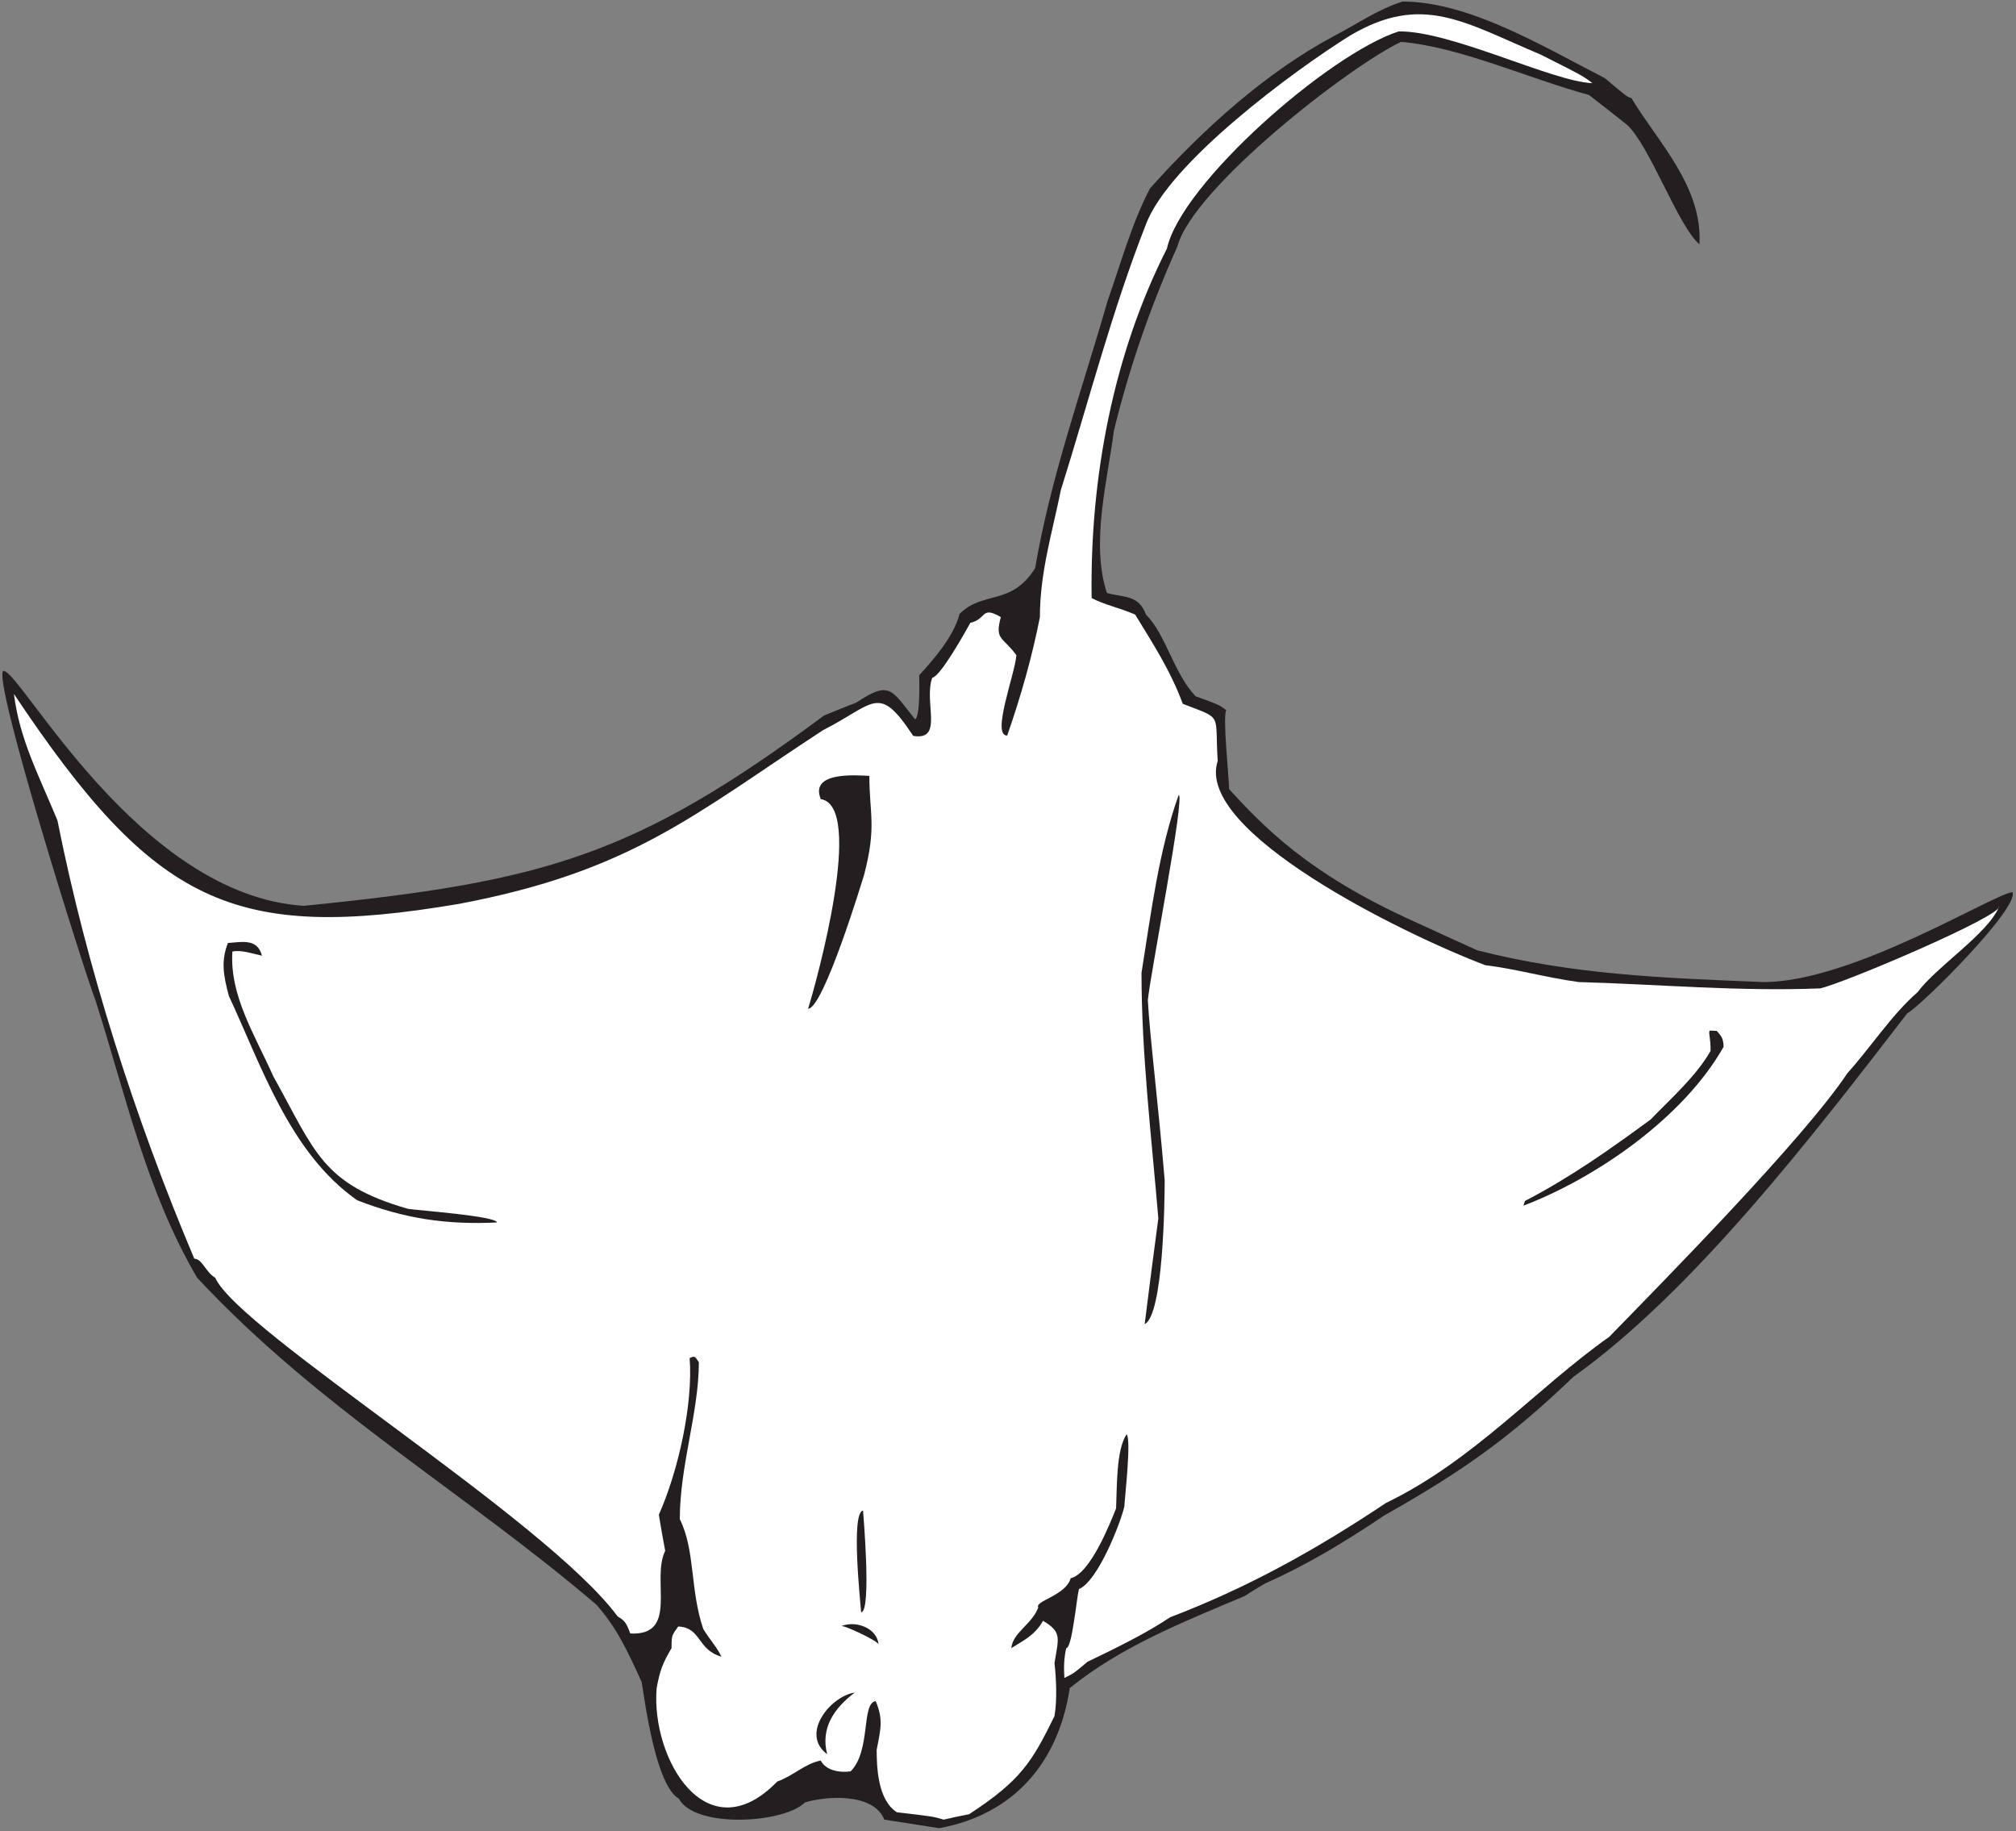 <?xml version="1.0" encoding="UTF-8" standalone="no"?>
<svg
   xmlns:dc="http://purl.org/dc/elements/1.1/"
   xmlns:cc="http://creativecommons.org/ns#"
   xmlns:rdf="http://www.w3.org/1999/02/22-rdf-syntax-ns#"
   xmlns:svg="http://www.w3.org/2000/svg"
   xmlns="http://www.w3.org/2000/svg"
   viewBox="0 0 609.333 553.333"
   height="553.333"
   width="609.333"
   xml:space="preserve"
   id="svg2"
   version="1.1"><rect x="0" y="0" width="609.333" height="553.333" fill="#808080" stroke="none"/><defs
     id="defs6" /><g
     transform="matrix(1.333,0,0,-1.333,0,553.333)"
     id="g10"><g
       transform="scale(0.1)"
       id="g12"><path
         id="path14"
         style="fill:#231f20;fill-opacity:1;fill-rule:nonzero;stroke:none"
         d="m 2129.64,6.797 c -41.76,6.484 -83.52,12.961 -124.56,19.441 -24.48,61.926 -133.92,53.281 -180,38.879 C 1777.63,17.676 1575.6,5.598 1539.24,73.762 1487.4,103.281 1462.92,289.043 1455,338 c -32.4,71.277 -56.88,123.836 -102.96,175.684 -298.59,254.754 -628.657,444.363 -905.036,740.876 -115.926,198 -162.723,416.88 -230.402,628.57 -24.008,60.85 -236.403,734.08 -208.805,747.35 39.547,0 307.433,-509.09 681.125,-532.8 544.378,54.43 749.028,111.86 1179.358,431.28 24.48,10.08 48.96,20.16 73.44,29.52 76.32,50.4 78.48,30.24 133.2,-38.16 12.24,7.2 9.36,91.44 9.36,100.08 34.56,37.44 79.2,90 91.44,138.96 53.57,53.57 116.7,17.13 171.36,103.68 35.28,207.36 107.28,406.8 164.16,605.52 30.24,85.68 55.44,177.84 96.47,255.6 124.09,138.85 267.67,266 419.05,346.32 48.96,25.2 95.04,58.32 153.36,77.04 151.92,0 320.4,-102.96 458.64,-173.52 50.4,-42.48 50.4,-42.48 60.48,-45.36 56.16,-95.04 162,-199.44 154.08,-331.2 -47.64,39.45 -112.63,223.63 -164.16,270.72 -28.8,23.04 -57.6,45.36 -86.39,67.68 -136.29,36.84 -293.75,109.48 -426.25,120.24 -117.2,-55.47 -471.6,-331.02 -506.88,-463.68 -61.2,-136.8 -108,-271.44 -144,-417.6 -13.68,-109.44 -53.28,-254.88 -15.84,-367.92 38.88,-10.8 72,-3.6 88.56,-48.96 45.36,-45.36 61.92,-131.04 112.32,-185.04 53.28,-19.44 53.28,-19.44 69.84,-31.68 -8.64,-13.68 5.76,-148.32 6.48,-179.28 76.98,-83.37 178.14,-191.38 420.48,-300.24 46.8,-21.6 94.32,-43.2 141.84,-64.8 218.16,-55.44 416.88,-62.64 649.44,-72 201.56,-0.42 523.04,200.89 564.48,203.76 14.99,-35.93 -203.76,-254.78 -239.04,-275.03 -208.97,-271.11 -483.15,-628.5 -756.72,-823.69 -143.55,-137.576 -249.59,-213.025 -428.4,-313.924 -90,-60.476 -174.24,-111.594 -270,-154.07 -15.84,-9.367 -31.68,-18.723 -46.81,-28.813 C 2684.04,474.805 2541.48,418.645 2425.56,324.316 2400.57,157.688 2300.18,38.066 2129.64,6.797 v 0" /><path
         id="path16"
         style="fill:#ffffff;fill-opacity:1;fill-rule:nonzero;stroke:none"
         d="m 2139.72,26.238 c -24.48,7.199 -24.48,7.199 -105.84,16.566 -43.92,27.352 -46.08,103.679 -46.08,141.836 9.36,47.515 15.12,69.121 -2.16,110.164 -33.15,-4.153 -10.25,-112.492 -56.88,-159.121 -24.01,-3.438 -56.17,1.445 -67.68,24.472 -35.28,-6.472 -63.36,-35.273 -98.64,-47.519 -159.67,-164.297 -286.46,51.054 -273.6,210.968 7.2,41.036 14.4,58.321 33.84,91.434 0,29.524 0.72,28.801 15.12,48.965 52.56,-2.168 42.48,-52.566 97.92,-68.406 -10.08,21.597 -24.48,36.004 -41.04,62.644 -30.24,87.844 -18,178.555 -53.28,249.121 0,121.68 43.2,241.914 43.2,355.677 -8.43,11.8 -7.9,15.85 -20.88,9.36 7.92,-102.959 -25.2,-254.88 -69.84,-354.959 4.32,-27.363 9.36,-54.726 14.4,-82.082 -32.4,-64.8 31.68,-192.957 -79.2,-187.195 -9.36,25.918 -13.68,29.512 -28.8,38.879 -162.64,220.359 -859.444,647.707 -912.237,767.517 -21.484,12.18 -29.543,43.21 -47.523,43.21 -135.36,320.39 -244.079,661.67 -310.321,993.59 -43.195,104.4 -85.656,183.58 -98.617,286.54 319.156,-477.8 497.219,-562.37 1008.698,-475.9 391.95,74.05 532.25,201.88 825.84,393.84 118.08,59.76 125.28,107.28 204.48,-12.96 70.22,-11.7 23.26,76.91 43.2,131.76 19.44,3.6 76.32,106.56 86.4,124.56 37.51,8.34 23.78,39.41 69.12,12.96 -14.4,-52.56 4.32,-43.92 35.28,-86.4 -3.16,-42.72 -57.37,-182.16 -20.88,-182.16 30.96,88.56 56.88,180 74.16,268.56 0,101.52 28.08,191.52 47.52,288 62.64,199.44 116.64,408.24 192.24,600.48 51.02,140.41 337.3,351.21 463.68,429.84 163.44,96.48 257.76,30.24 432,-43.2 95.76,-48.24 95.76,-48.24 117.36,-64.8 -91.41,3.63 -320,118.82 -439.2,117.36 -158.06,-50.86 -493.32,-344.75 -525.6,-492.48 -121.68,-239.04 -174.96,-521.28 -170.63,-792 28.07,-15.12 61.91,-21.6 98.63,-37.44 38.16,-62.64 79.92,-126 108,-202.32 92.88,-36 72,-18.72 79.21,-129.6 -52.94,-159.81 419.96,-392.31 606.95,-462.96 66.96,-7.92 137.52,-28.08 211.68,-38.16 180,-5.04 360,-21.6 547.21,-14.4 54.05,11.78 410.23,163.24 406.07,185.76 -24.48,-61.2 -141.76,-135.76 -185.04,-194.4 -57.6,-49.68 -106.57,-125.28 -159.12,-183.6 -99.81,-149.43 -414.35,-468.61 -540,-597.6 C 3483.87,1004.22 3342.27,840.645 3142.68,744.082 2982.84,637.52 2830.2,552.559 2653.07,484.883 c -56.87,-38.164 -127.43,-72 -187.19,-100.801 -31.68,-26.641 -31.68,-26.641 -52.56,-36.719 -1.44,27.356 -0.72,45.364 4.32,67.676 13.23,0 22.81,108.848 28.8,133.914 41.76,16.567 93.6,146.887 102.96,187.211 1.28,23.543 16.09,152.391 5.04,163.438 -23.76,-35.286 -21.6,-118.801 -23.76,-167.766 -12.97,-32.395 -58.32,-148.32 -102.97,-158.398 -10.65,-39.09 -82.98,-51.922 -73.43,-66.243 -14.98,-39.129 -57.62,-56.316 -61.2,-92.156 30.24,18.723 53.28,29.524 72,61.926 43.2,-25.93 35.28,-38.164 25.92,-95.766 3.6,-32.398 6.48,-82.078 0,-120.242 -51.04,-104.055 -76.34,-146.035 -193.68,-222.48 -19.44,-3.594 -38.88,-7.918 -57.6,-12.238 v 0" /><path
         id="path18"
         style="fill:#231f20;fill-opacity:1;fill-rule:nonzero;stroke:none"
         d="m 1875.48,174.563 c -61.92,46.082 7.92,131.753 62.64,139.675 -46.67,-35.246 -77.94,-80.175 -62.64,-139.675 v 0" /><path
         id="path20"
         style="fill:#231f20;fill-opacity:1;fill-rule:nonzero;stroke:none"
         d="m 1907.16,464.719 c 33.21,13.679 81.82,-4.043 84.96,-41.758 0.9,7.644 -81.3,45.918 -84.96,41.758 v 0" /><path
         id="path22"
         style="fill:#231f20;fill-opacity:1;fill-rule:nonzero;stroke:none"
         d="m 1952.52,496.395 c -1.16,19.679 -23.91,225.707 4.32,230.402 0.05,-1.172 20.09,-230.402 -4.32,-230.402 v 0" /><path
         id="path24"
         style="fill:#231f20;fill-opacity:1;fill-rule:nonzero;stroke:none"
         d="m 2595.48,1149.44 c 10.08,79.92 20.16,159.84 30.96,239.76 -15.84,188.64 -38.16,372.24 -38.16,556.56 22.32,138.96 38.88,275.76 84.24,403.2 15.21,-2.17 -64.51,-406.51 -69.84,-465.12 4.32,-82.08 23.76,-235.44 38.16,-408.24 0,-45.35 -2.88,-305.28 -45.36,-326.16 v 0" /><path
         id="path26"
         style="fill:#231f20;fill-opacity:1;fill-rule:nonzero;stroke:none"
         d="M 809.879,1430.25 C 656.52,1537.52 592.441,1736.24 519,1893.2 c -12.961,48.24 -18,79.91 -2.16,120.24 28.082,1.44 66.961,12.24 77.043,-28.8 -23.043,5.04 -47.528,13.68 -66.965,9.36 -6.48,-99.36 49.684,-186.48 92.883,-282.96 95.039,-170.64 110.16,-244.08 305.277,-300.24 24.938,-3.75 201.602,-16.6 201.602,-30.96 -113.58,-5.28 -208.36,8.17 -316.801,50.41 v 0" /><path
         id="path28"
         style="fill:#231f20;fill-opacity:1;fill-rule:nonzero;stroke:none"
         d="m 3454.44,1418 c 0.72,3.6 2.16,7.2 3.6,10.8 101.52,52.56 192.24,116.64 284.4,184.33 46.8,48.23 103.69,98.63 136.08,155.51 0.72,28.08 -5.04,39.6 -2.16,46.08 5.03,0 10.8,0 16.56,-0.72 7.2,-9.36 15.12,-14.4 15.12,-36 -89.28,-158.4 -285.84,-295.92 -453.6,-360 v 0" /><path
         id="path30"
         style="fill:#231f20;fill-opacity:1;fill-rule:nonzero;stroke:none"
         d="m 1832.28,1864.4 c 20.01,64.12 129.04,459.31 28.8,475.2 -25.35,61.59 76.05,54.65 110.16,52.56 0,-87.55 16.96,-113.94 -12.24,-225.36 -1.54,-4.36 -91.42,-302.4 -126.72,-302.4 v 0" /></g></g></svg>